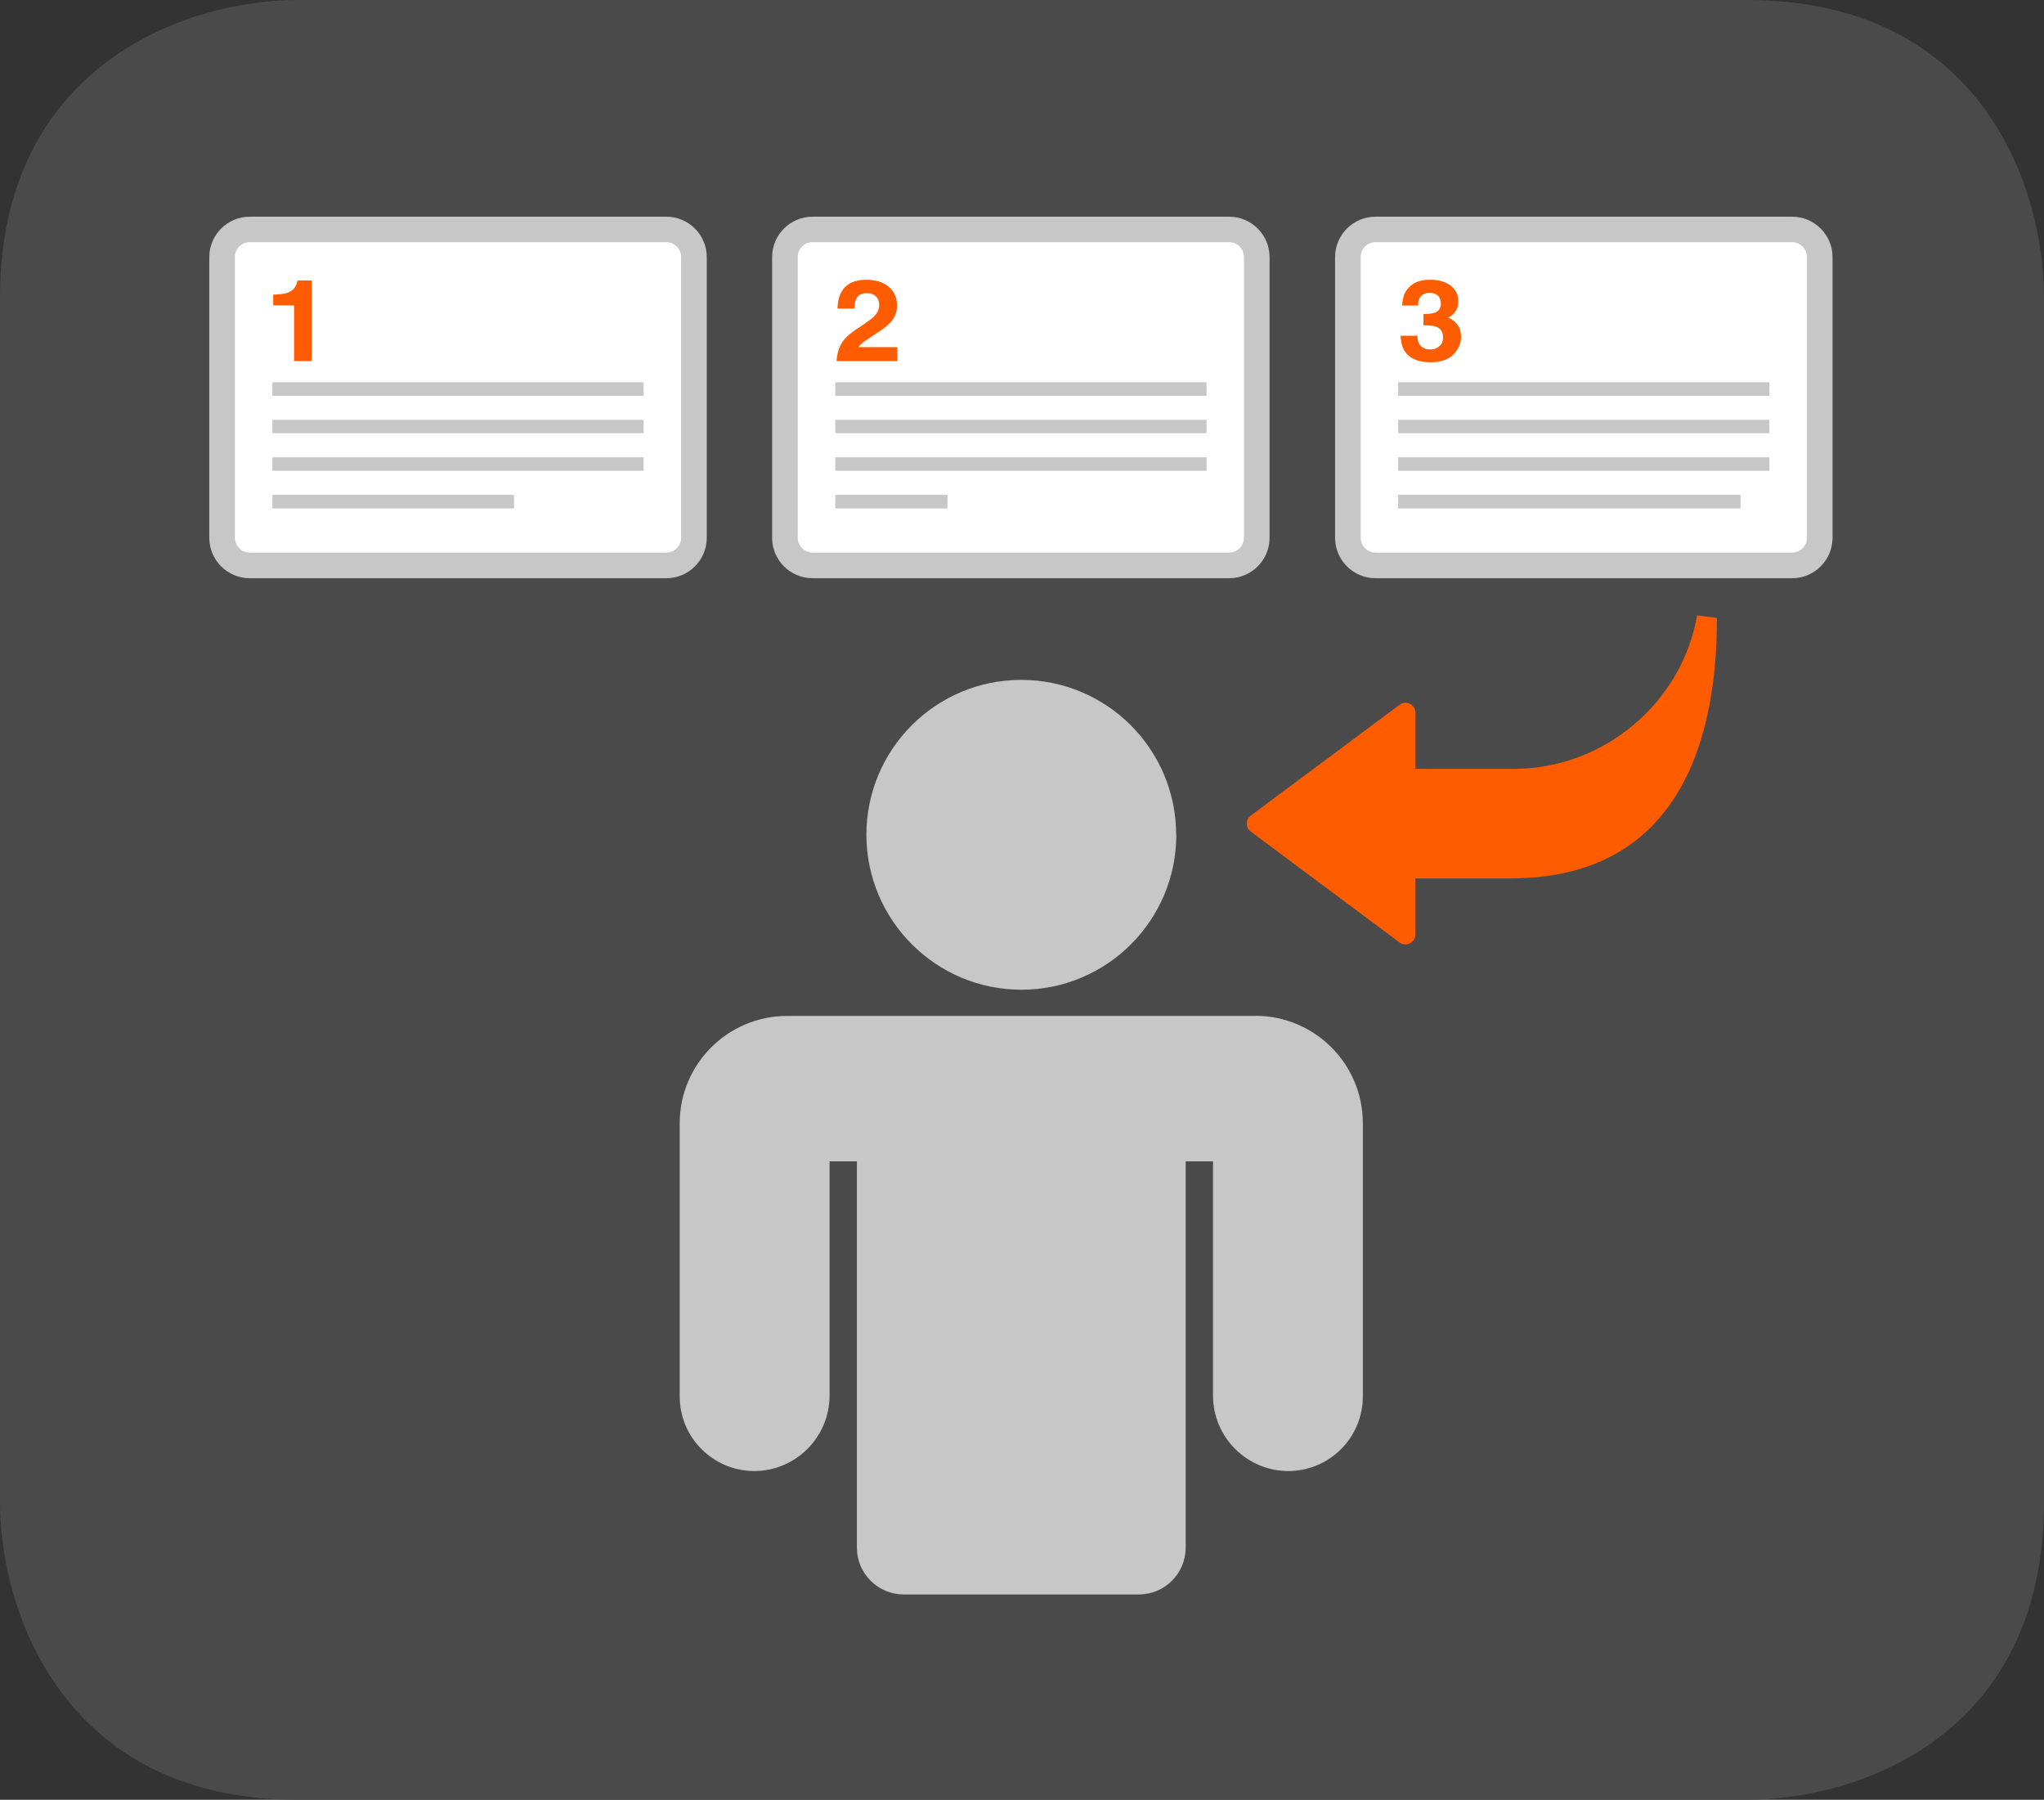 <?xml version="1.0" encoding="UTF-8"?>
<svg id="Layer_1" xmlns="http://www.w3.org/2000/svg" version="1.1" viewBox="0 0 142 125">
  <rect x="0" y="0" width="142" height="125" fill="#333333" stroke="none"/>
  <!-- Generator: Adobe Illustrator 29.0.1, SVG Export Plug-In . SVG Version: 2.1.0 Build 192)  -->
  <defs>
    <style>
      .st0 {
        fill: #c7c7c7;
      }

      .st1 {
        fill: #ff5c00;
      }

      .st2 {
        fill: #fff;
      }

      .st3 {
        fill: #4a4a4a;
      }
    </style>
  </defs>
  <path class="st3" d="M121.35,0H20.66C12.91,0,0,4.56,0,20.66v83.68c0,7.75,4.56,20.66,20.66,20.66h100.69c7.75,0,20.65-4.41,20.65-20.66V20.66c0-7.75-4.4-20.66-20.65-20.66"/>
  <g>
    <g>
      <path class="st2" d="M46.55,39.3h-29.53c-.91,0-1.66-.75-1.66-1.65v-19.87c0-.91.75-1.65,1.66-1.65h29.53c.91,0,1.65.74,1.65,1.65v19.87c0,.91-.74,1.65-1.65,1.65"/>
      <path class="st2" d="M85.59,39.3h-29.53c-.91,0-1.65-.75-1.65-1.65v-19.87c0-.91.74-1.65,1.65-1.65h29.53c.91,0,1.65.74,1.65,1.65v19.87c0,.91-.74,1.65-1.65,1.65"/>
      <path class="st2" d="M124.92,39.3h-29.53c-.91,0-1.65-.75-1.65-1.65v-19.87c0-.91.75-1.65,1.65-1.65h29.53c.91,0,1.65.74,1.65,1.65v19.87c0,.91-.74,1.65-1.65,1.65"/>
      <path class="st0" d="M81.72,57.98c0,5.94-4.82,10.76-10.76,10.76-5.94,0-10.76-4.82-10.77-10.76,0-5.94,4.82-10.76,10.76-10.76h0c5.94,0,10.76,4.82,10.76,10.76"/>
      <path class="st0" d="M87.24,70.56h-32.57c-4.11.01-7.44,3.34-7.45,7.44v18.93c-.03,2.87,2.27,5.21,5.14,5.24h.03c2.89,0,5.24-2.35,5.24-5.24v-16.27h1.9v26.83c0,1.8,1.46,3.25,3.25,3.25h16.34c1.8,0,3.25-1.46,3.25-3.25v-26.83h1.9v16.27c0,2.89,2.35,5.24,5.24,5.24,2.87-.01,5.18-2.34,5.17-5.21,0-.01,0-.02,0-.03v-18.93c-.01-4.11-3.34-7.43-7.44-7.45"/>
      <path class="st1" d="M119.28,42.92h0c0,9.39-3.21,18.07-14.32,18.09h0s-6.63,0-6.63,0v3.9h0c0,.55-.64.89-1.1.55l-10.33-7.7c-.37-.27-.39-.83-.01-1.11l10.3-7.67c.5-.41,1.14-.03,1.14.52v3.9h6.83c6.28,0,11.69-4.6,12.74-10.66"/>
      <path class="st0" d="M47.32,37.35c0,.57-.47,1.03-1.03,1.03h-28.94c-.57,0-1.03-.47-1.03-1.04v-19.49c0-.57.47-1.03,1.03-1.03h28.94c.57,0,1.03.46,1.03,1.03v19.49ZM46.29,15.05h-28.94c-1.55,0-2.81,1.26-2.81,2.81v19.49c0,1.55,1.26,2.81,2.81,2.81h28.94c1.55,0,2.81-1.26,2.81-2.81v-19.49c0-1.55-1.26-2.81-2.81-2.81"/>
    </g>
    <rect class="st0" x="18.92" y="26.55" width="25.79" height=".94"/>
    <rect class="st0" x="18.92" y="29.16" width="25.79" height=".93"/>
    <rect class="st0" x="18.92" y="31.76" width="25.79" height=".94"/>
    <rect class="st0" x="18.92" y="34.37" width="16.79" height=".94"/>
    <g>
      <path class="st1" d="M21.67,25.08h-1.24v-3.87h-1.45v-.75c.38-.01.65-.04.8-.07.24-.05.44-.15.59-.29.1-.1.18-.24.24-.4.03-.1.05-.18.05-.22h1v5.62Z"/>
      <path class="st0" d="M86.42,37.35c0,.57-.46,1.03-1.03,1.03h-28.94c-.57,0-1.03-.47-1.03-1.04v-19.49c0-.57.46-1.03,1.03-1.03h28.94c.57,0,1.03.46,1.03,1.03v19.49ZM85.39,15.05h-28.94c-1.55,0-2.81,1.26-2.81,2.81v19.49c0,1.55,1.26,2.81,2.81,2.81h28.94c1.55,0,2.81-1.26,2.81-2.81v-19.49c0-1.55-1.26-2.81-2.81-2.81"/>
    </g>
    <rect class="st0" x="58.03" y="26.55" width="25.79" height=".94"/>
    <rect class="st0" x="58.03" y="29.16" width="25.79" height=".93"/>
    <rect class="st0" x="58.03" y="31.76" width="25.79" height=".94"/>
    <rect class="st0" x="58.03" y="34.37" width="7.79" height=".94"/>
    <path class="st0" d="M125.53,37.35c0,.57-.46,1.03-1.03,1.03h-28.94c-.57,0-1.03-.47-1.03-1.04v-19.49c0-.57.46-1.03,1.03-1.03h28.94c.57,0,1.03.46,1.03,1.03v19.49ZM124.5,15.05h-28.94c-1.55,0-2.81,1.26-2.81,2.81v19.49c0,1.55,1.26,2.81,2.81,2.81h28.94c1.55,0,2.81-1.26,2.81-2.81v-19.49c0-1.55-1.26-2.81-2.81-2.81"/>
    <rect class="st0" x="97.13" y="26.55" width="25.79" height=".94"/>
    <rect class="st0" x="97.13" y="29.16" width="25.79" height=".93"/>
    <rect class="st0" x="97.13" y="31.76" width="25.79" height=".94"/>
    <rect class="st0" x="97.13" y="34.37" width="23.79" height=".94"/>
    <g>
      <path class="st1" d="M60.86,20.6c-.15-.16-.35-.24-.62-.24-.37,0-.62.12-.75.38-.08.15-.12.38-.13.69h-1.18c.02-.48.11-.87.28-1.16.32-.56.9-.84,1.72-.84.65,0,1.17.16,1.56.49s.58.77.58,1.31c0,.42-.14.79-.41,1.11-.18.21-.47.45-.88.72l-.48.31c-.3.2-.51.34-.62.43-.11.09-.21.19-.28.31h2.69v.97h-4.22c.01-.4.11-.77.28-1.11.17-.38.58-.77,1.22-1.19.56-.36.92-.63,1.08-.78.25-.25.38-.51.38-.81,0-.24-.07-.44-.22-.59"/>
      <path class="st1" d="M98.71,20.56c-.13.16-.2.38-.19.66h-1.11c.01-.28.06-.54.15-.79.1-.22.25-.42.46-.6.16-.13.34-.23.56-.3.22-.07.48-.1.79-.1.58,0,1.05.14,1.41.41.35.27.53.64.53,1.11,0,.33-.11.6-.32.83-.13.14-.27.24-.42.29.11,0,.26.09.47.26.31.26.46.61.46,1.06,0,.47-.18.88-.54,1.24-.36.35-.88.53-1.58.53-.86,0-1.46-.26-1.79-.77-.18-.27-.27-.63-.29-1.07h1.17c0,.22.04.41.12.55.15.27.41.4.79.4.24,0,.44-.07.61-.22.18-.15.26-.36.26-.63,0-.37-.16-.61-.49-.73-.18-.07-.47-.1-.87-.1v-.78c.39,0,.66-.04.81-.1.26-.11.4-.32.4-.65,0-.21-.07-.38-.2-.52-.14-.13-.33-.2-.57-.2-.28,0-.49.08-.62.25"/>
    </g>
  </g>
</svg>